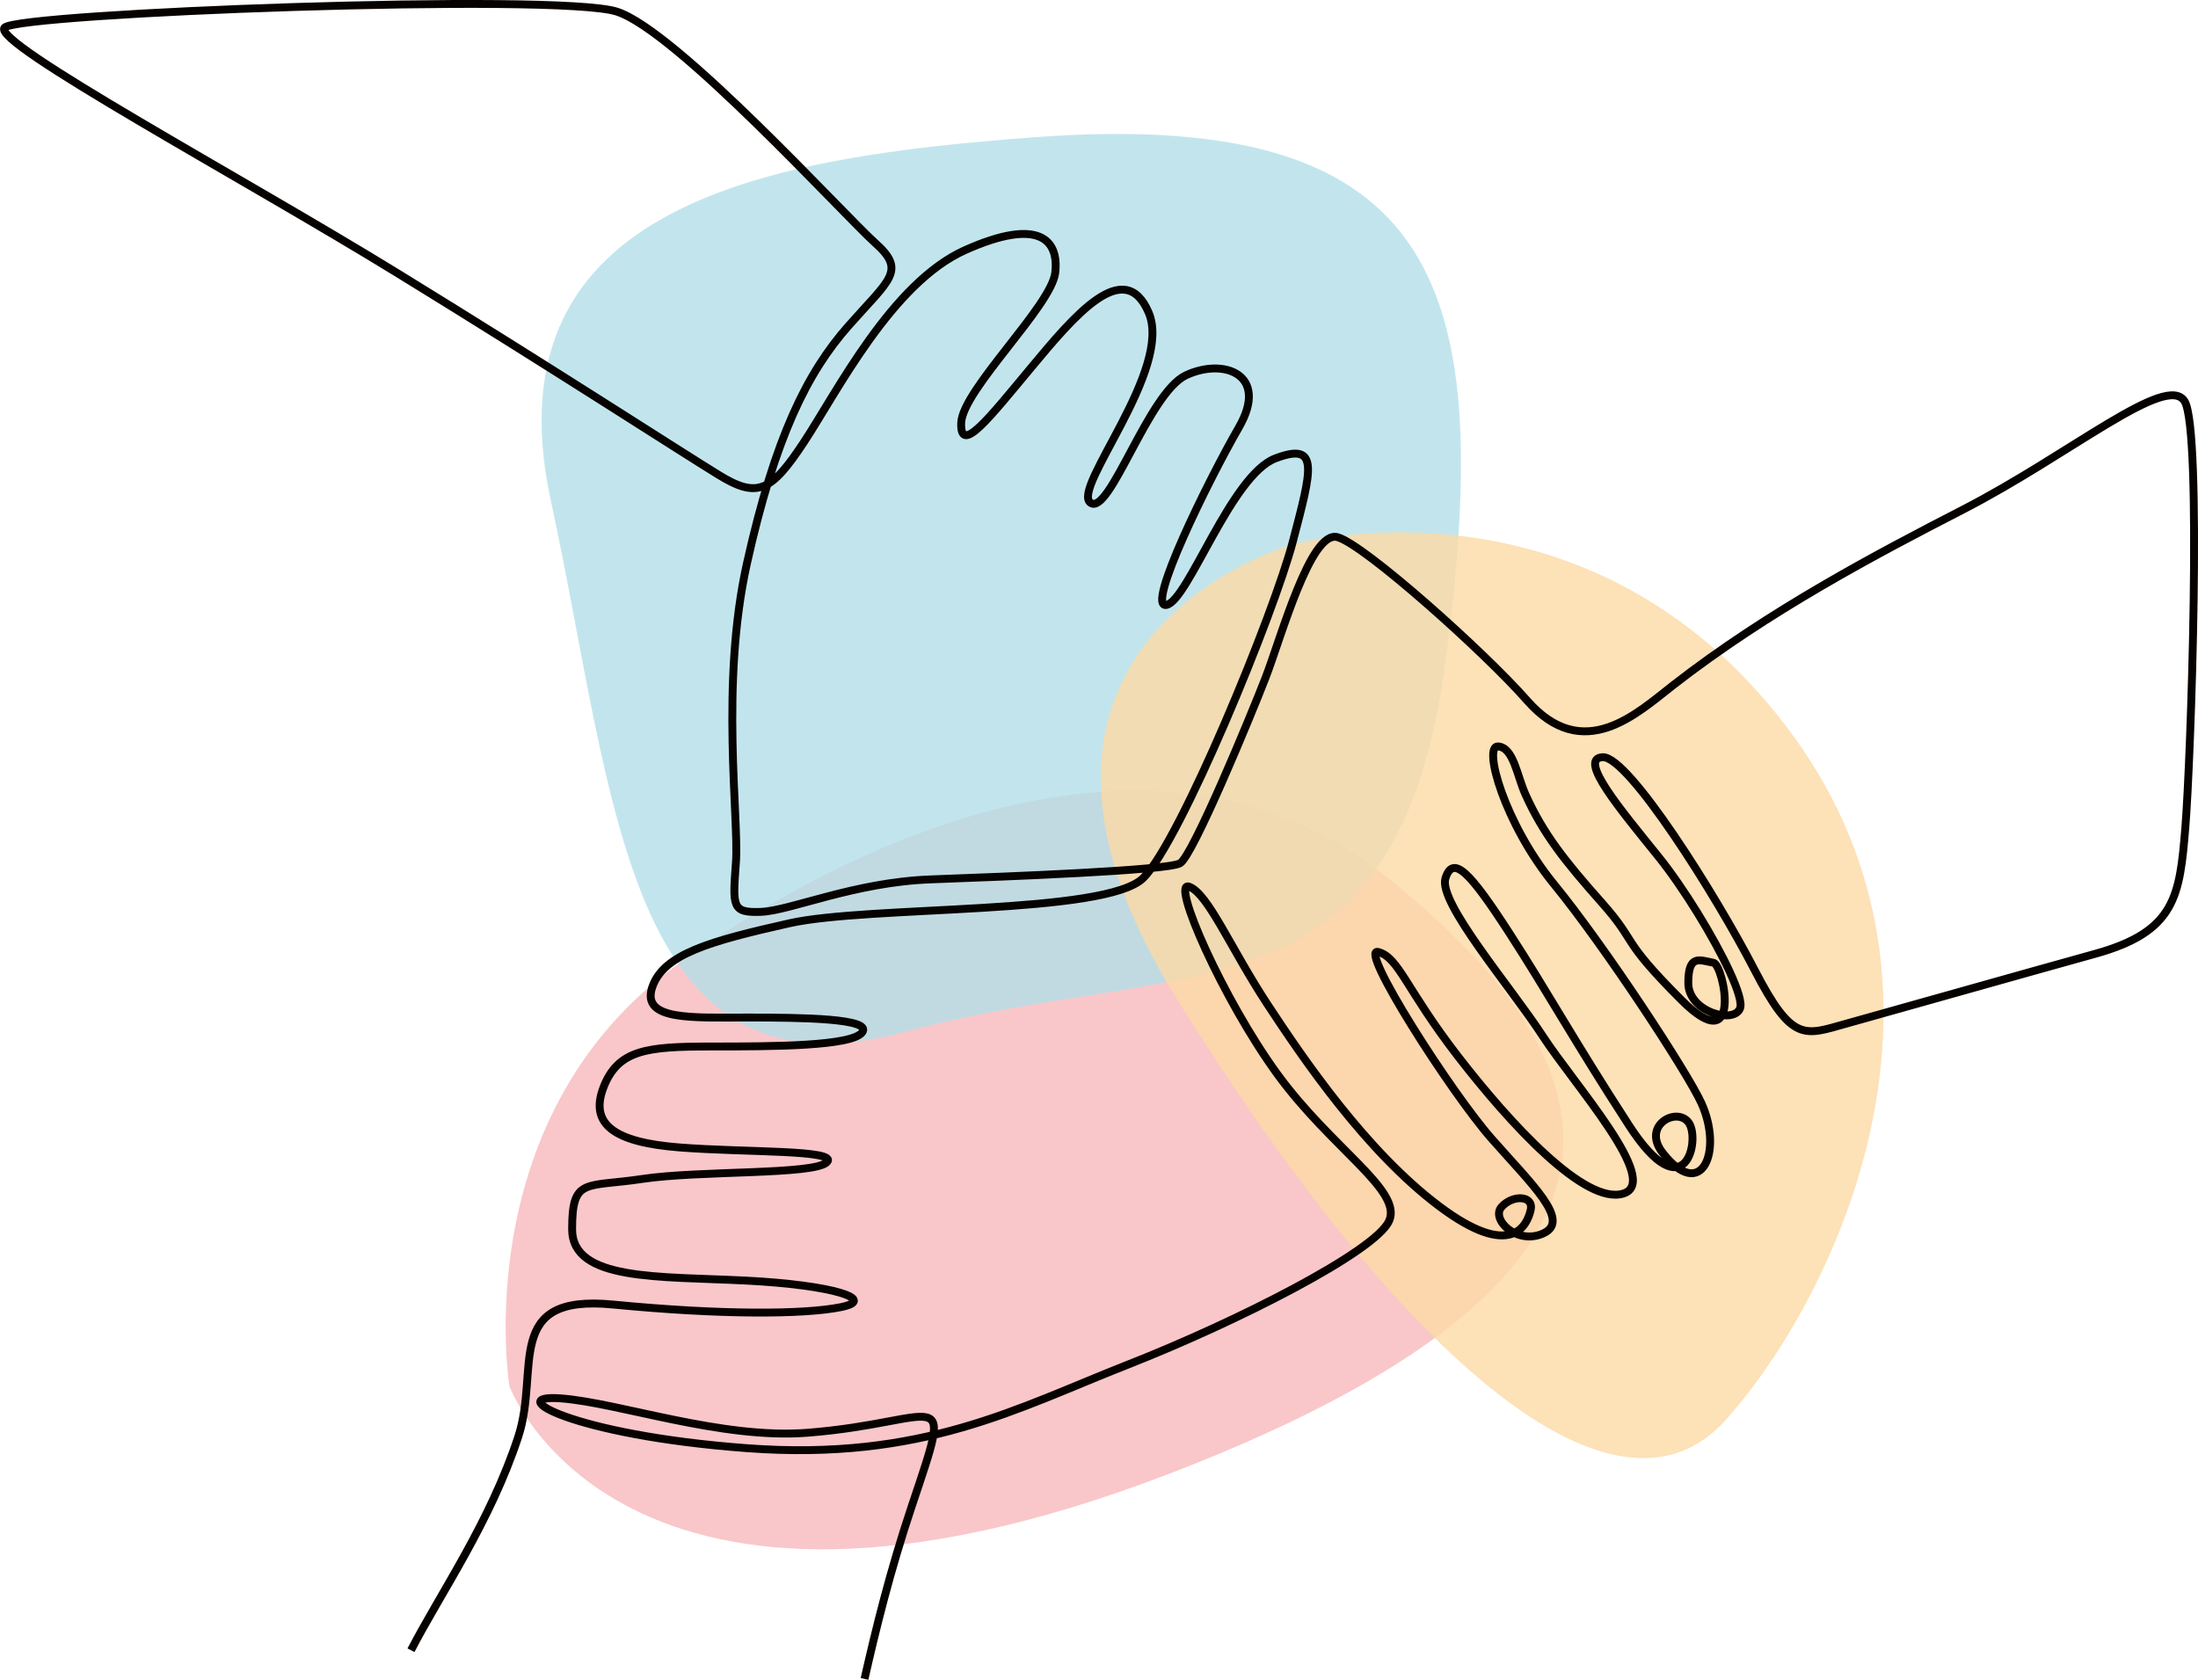 <?xml version="1.0" encoding="UTF-8"?><svg id="Ebene_1" xmlns="http://www.w3.org/2000/svg" xmlns:xlink="http://www.w3.org/1999/xlink" viewBox="0 0 278.96 213.21"><defs><style>.cls-1,.cls-2{fill:none;}.cls-3{clip-path:url(#clippath);}.cls-4{fill:#f7b9bb;}.cls-5{fill:#fcd9a5;}.cls-6{fill:#b3dfe9;}.cls-7{clip-path:url(#clippath-1);}.cls-8{clip-path:url(#clippath-2);}.cls-2{stroke:#060200;stroke-miterlimit:10;}.cls-9{opacity:.8;}</style><clipPath id="clippath"><rect class="cls-1" x="64.17" y="100.36" width="134.21" height="96.29"/></clipPath><clipPath id="clippath-1"><rect class="cls-1" x="68.74" y="17" width="116.69" height="115.46"/></clipPath><clipPath id="clippath-2"><rect class="cls-1" x="139.7" y="67.56" width="99.34" height="117.52"/></clipPath></defs><g class="cls-9"><g class="cls-3"><path class="cls-4" d="M64.65,175.96s-5.62-34.5,21.83-53.89c27.44-19.39,63.27-31.77,89.47-10.78,26.2,20.99,42.44,48.81-27.43,75.72-69.88,26.91-83.86-11.05-83.86-11.05"/></g></g><g class="cls-9"><g class="cls-7"><path class="cls-6" d="M114.87,130.97c35.53-9.64,62.43-.38,68.59-47.14,6.17-46.76,.12-70.32-52.19-66.41-32.85,2.46-69.59,8.06-61.37,46.08,8.22,38.02,9.43,77.11,44.96,67.47"/></g></g><g class="cls-9"><g class="cls-8"><path class="cls-5" d="M164.14,69.06s-43.25,12.05-14.67,57.92c28.58,45.87,55.61,68.74,69.51,53.29,13.9-15.45,33.06-55.06,7.57-88.27-25.49-33.21-62.41-22.94-62.41-22.94"/></g></g><path class="cls-2" d="M52.16,209.46c3.74-7.23,10.05-16.23,13.62-27.11,2.79-8.52-2.05-18.14,12.02-16.77,13.67,1.33,24.24,1.28,28.92,.33,4.69-.95-.95-2.81-12.06-3.37-11.11-.56-22.05,.07-22.05-6.53s1.65-5.28,8.9-6.37c7.25-1.09,21.81-.5,23.43-2.12,1.62-1.62-10.41-1.22-18.7-1.88-8.29-.65-11.48-2.94-9.63-7.67,1.85-4.73,5.5-5.14,13.55-5.14s17.95-.04,19.27-1.8c1.32-1.76-7.53-1.88-14.53-1.88s-13.53,.42-12.13-3.82c1.41-4.23,7.32-5.87,17.4-8.14,10.07-2.27,40.21-1.03,44.94-5.76,4.73-4.73,16.6-33.62,18.98-42.73,2.38-9.11,3.43-12.65-2.2-10.53-5.64,2.11-11.09,18.05-13.84,18.61-2.74,.56,5.28-15.77,9.18-22.53,3.9-6.76-1.95-8.87-6.73-6.61-4.78,2.26-9.72,18-12.12,16.16-2.4-1.84,10.5-16.89,7.4-24.13-3.09-7.24-9.53,.53-14.88,6.95-5.35,6.42-9.07,11.24-8.91,7.05,.17-4.2,11.47-14.86,11.94-19.08,.47-4.23-2.15-7-11.45-2.84-9.3,4.16-16.29,18.06-20.45,24.37-4.16,6.31-5.9,7.18-10.8,4.17-5.13-3.15-21.12-13.53-40.69-25.56C30.96,22.68-1.28,5.35,.58,3.5,2.43,1.65,70.7-.93,78.27,1.47c7.56,2.4,28.85,25.83,32.81,29.37,3.97,3.54,1.85,4.59-3.38,10.51-5.24,5.92-9.33,14.12-12.9,30.15-3.42,15.37-.99,32.33-1.4,37.97-.41,5.64-.53,6.41,3.18,6.27,3.71-.14,11.82-3.76,21.5-4.12,9.67-.36,30.09-1.12,31.69-2.05,1.61-.93,8.89-18.51,10.84-23.53,1.95-5.02,5.72-18.81,9.14-17.86,3.43,.95,18.68,14.6,24.05,20.72,7.15,8.16,13.97,1.63,18.55-1.93,12.15-9.46,25.87-16.67,36.79-22.29,13.59-6.99,25.94-17.49,28.14-13.71,2.21,3.78,.78,45.45,.07,54.1-.71,8.66-1.23,13.16-11.42,15.99-10.2,2.83-26.1,7.34-31.51,8.84-5.4,1.5-6.91,2.57-11.77-6.85-4.87-9.42-15.96-27.06-19.23-26.94-3.27,.12,2.3,6.71,7.06,12.62,3.16,3.92,7.03,10.23,9.05,14.62,1.02,2.22,1.57,3.95,1.31,4.63-.76,2.04-6.57,.47-6.57-3.22s1.42-2.88,3.2-2.56c1.3,.24,3.8,12.61-4.07,4.73-7.97-7.97-5.44-7.1-10.11-12.36-4.67-5.26-7.43-8.72-9.69-13.74-1.09-2.43-1.5-5.93-3.47-6.09-1.97-.15,.78,9.77,7.13,17.53,6.35,7.76,16.89,23.82,18.68,27.76,2.78,6.14,0,12.64-4.94,6.27-2.69-3.47,1.86-5.9,3.34-3.78,1.48,2.11-.44,11.36-7.6,.31-7.16-11.05-10.25-16.79-15.21-24.45-4.96-7.66-7.11-9.95-8.08-6.91-.97,3.05,8.28,13.78,12.33,20.01,4.05,6.23,15.1,18.47,10.26,20.01-4.84,1.54-14.38-8.85-21-17.41-6.62-8.57-7.5-12.54-10.12-13.25-2.62-.71,9.24,17.86,14.39,23.7,5.15,5.84,10,10.36,6.64,11.98-3.36,1.62-6.79-1.74-5.38-3.32,1.41-1.58,4.14-1.48,3.69,.42-.45,1.9-2.41,6.4-11.63-.53-9.22-6.94-17.14-18.55-21.82-25.68-4.67-7.13-7.49-13.98-9.89-14.86-2.4-.88,4.29,14.32,11.2,23.8,6.91,9.48,15.9,14.75,14.18,18.62-1.72,3.87-19.3,12.81-33.24,18.28-13.94,5.47-25.95,12.24-48.29,10.57-22.34-1.67-31.03-6.87-23.61-6.32,7.42,.55,20.4,5.24,31.4,4.36,17.11-1.37,18.6-6.91,13.18,9.25-2.85,8.52-4.61,15.82-6.02,22"/></svg>